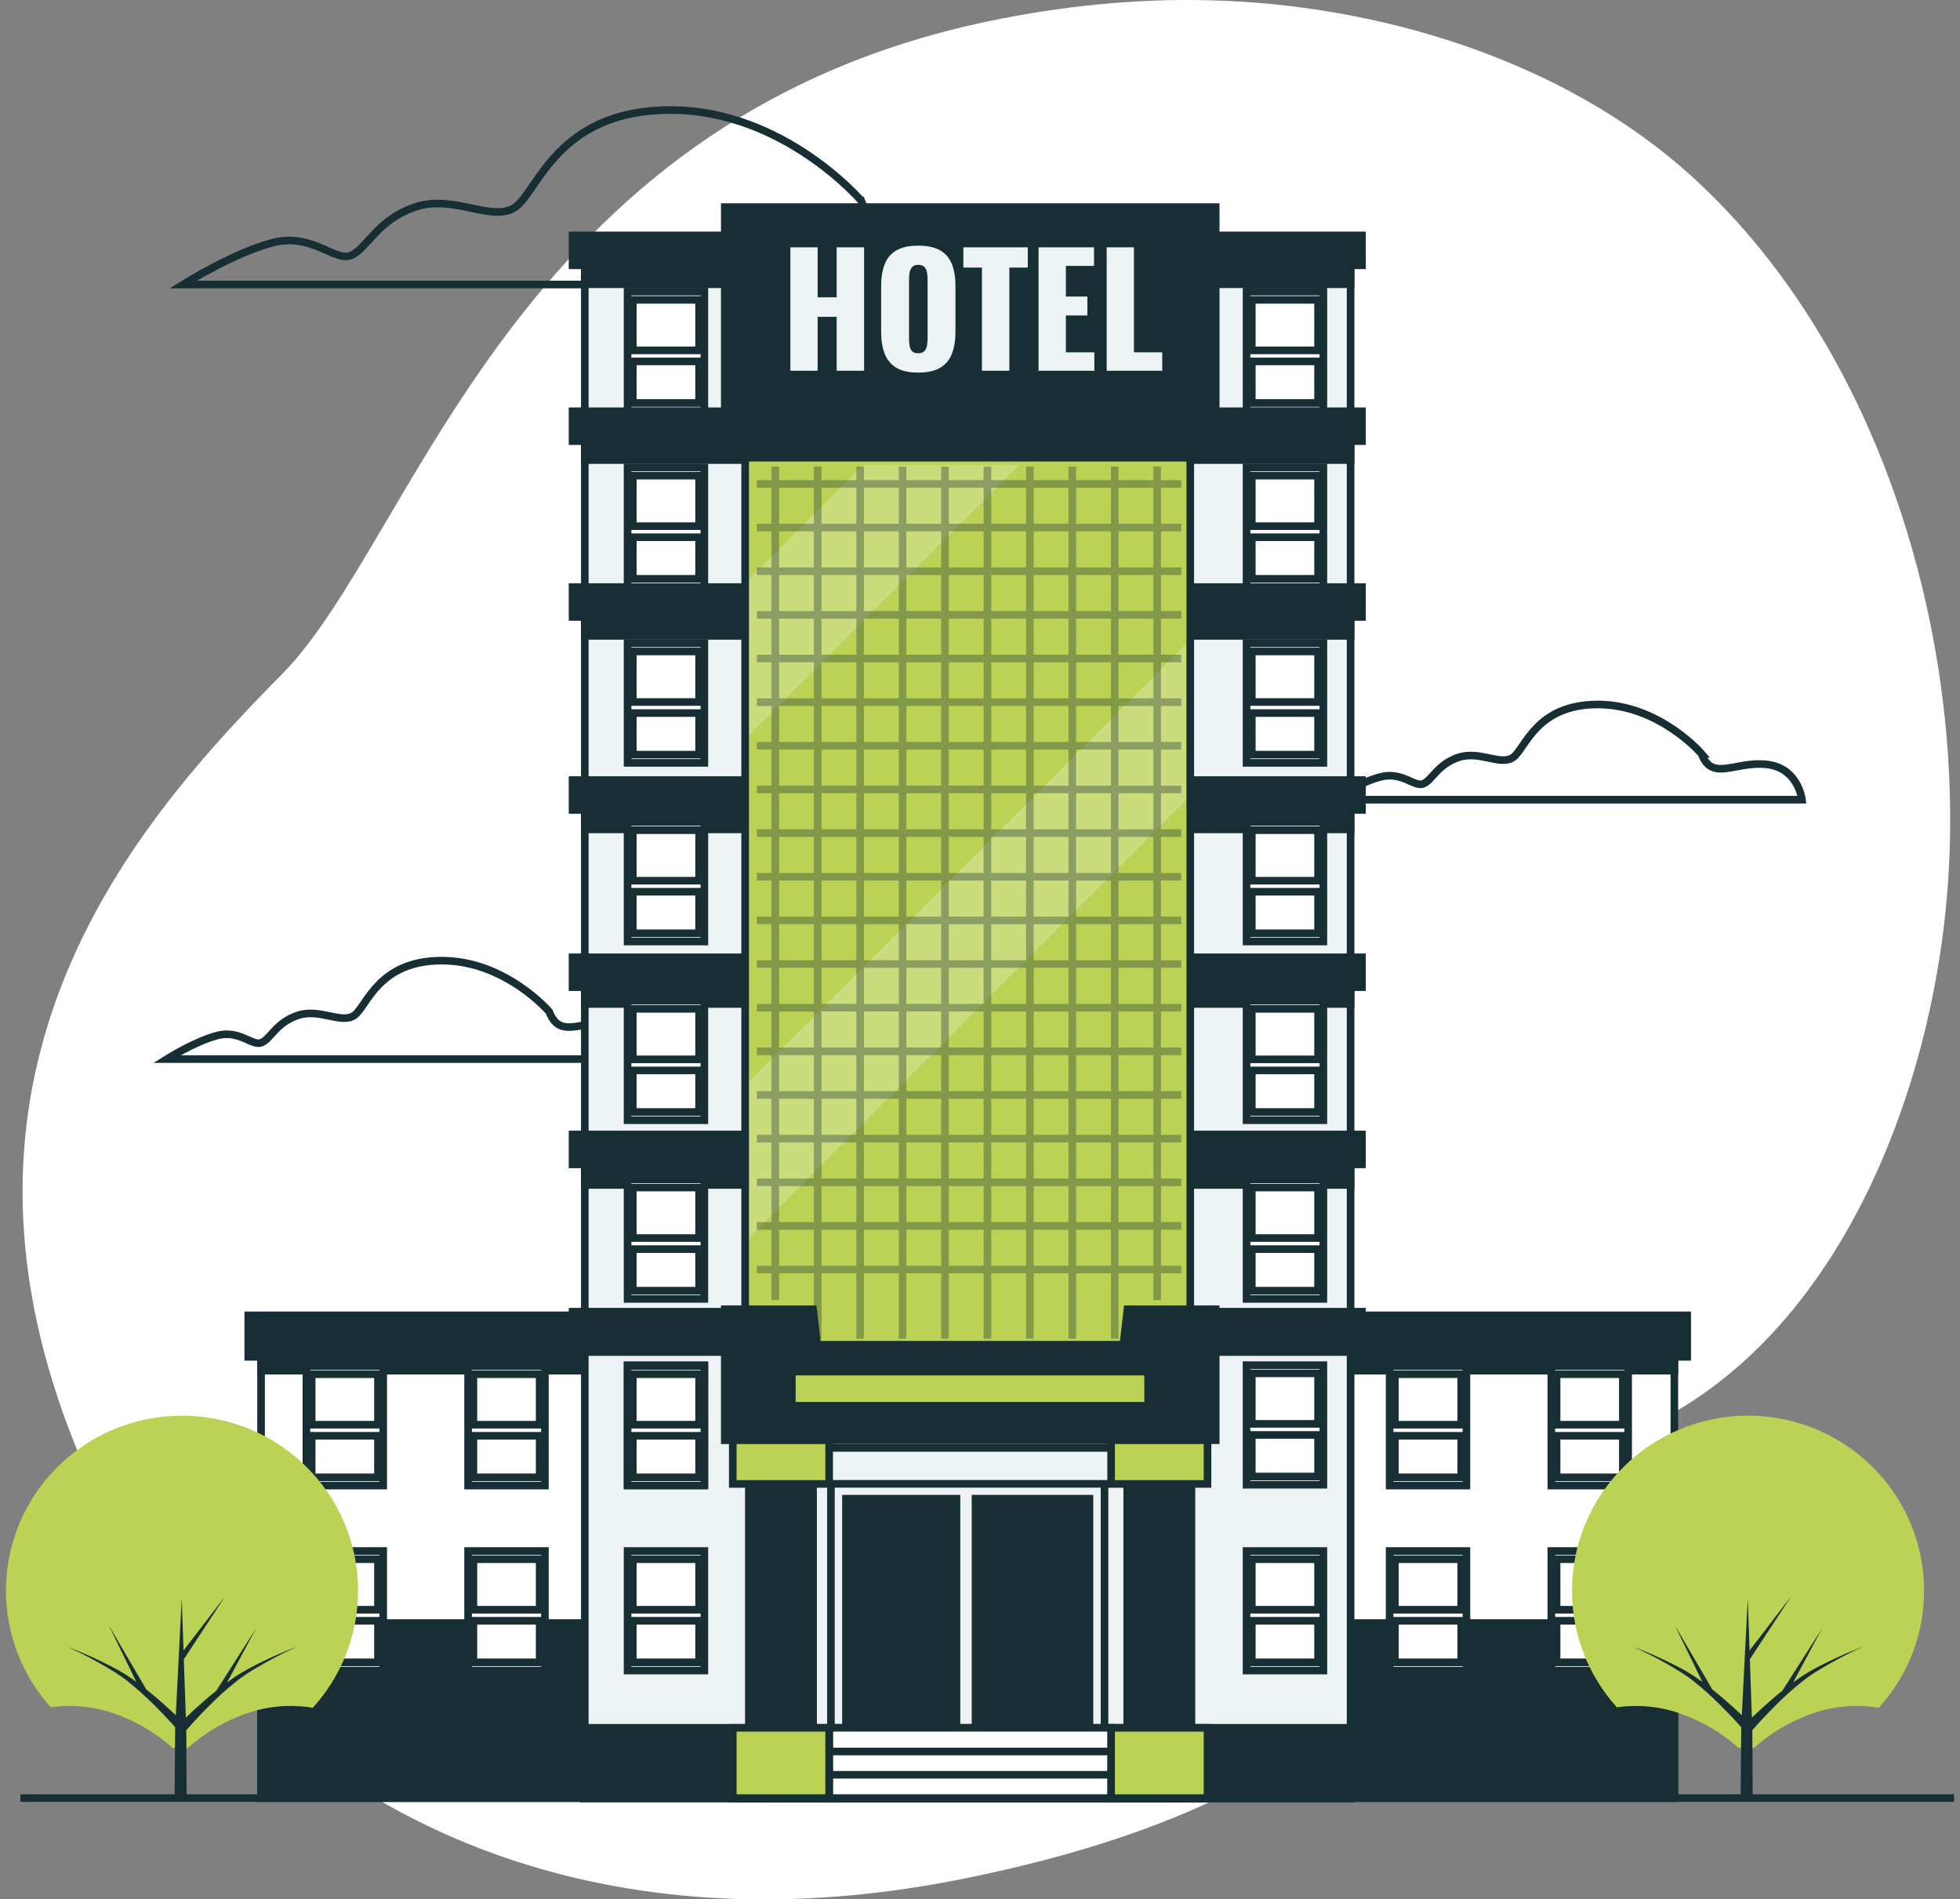 <svg width="258" height="250" viewBox="0 0 258 250" fill="none" xmlns="http://www.w3.org/2000/svg">
<rect x="0" y="0" width="258" height="250" fill="#808080" stroke="none"/>
<path d="M255.906 121.668C253.099 145.439 242.255 173.078 220.594 185.774C187.864 204.961 190.602 234.47 126.717 247.302C116.758 249.303 107.302 250.147 98.39 249.979C93.599 249.89 88.96 249.502 84.489 248.848C43.889 242.911 16.562 214.67 6.54 180.581C-6.65 135.746 19.688 106.394 37.15 88.705C54.607 71.017 67.393 15.907 130.1 2.803C139.661 0.807 149.436 -0.21 159.212 0.036C181.523 0.586 205.855 7.917 222.694 23.216C223.956 24.364 225.186 25.558 226.385 26.784C249.79 50.823 259.733 89.261 255.906 121.668Z" fill="white"/>
<path d="M113.339 26.392C113.339 26.392 103.139 14.482 88.263 14.482C73.388 14.482 70.838 25.113 67.864 27.24C64.89 29.367 59.79 25.537 54.69 27.24C49.59 28.943 48.312 32.768 46.192 33.622C44.066 34.471 41.092 30.646 35.992 31.919C30.892 33.198 24.091 37.447 24.091 37.447H137.571C137.571 37.447 136.723 29.792 129.073 28.943C121.423 28.094 115.899 33.198 113.349 26.392H113.339Z" stroke="#162E34" stroke-miterlimit="10"/>
<path d="M223.992 99.221C223.992 99.221 218.426 92.724 210.31 92.724C202.194 92.724 200.801 98.524 199.178 99.688C197.555 100.851 194.775 98.76 191.989 99.688C189.209 100.615 188.512 102.705 187.35 103.167C186.188 103.628 184.57 101.542 181.784 102.239C179.004 102.936 175.292 105.257 175.292 105.257H237.202C237.202 105.257 236.736 101.081 232.563 100.615C228.39 100.149 225.374 102.936 223.981 99.221H223.992Z" stroke="#162E34" stroke-miterlimit="10"/>
<path d="M72.294 133.158C72.294 133.158 66.539 126.441 58.151 126.441C49.763 126.441 48.323 132.44 46.642 133.64C44.967 134.84 42.087 132.681 39.212 133.64C36.338 134.599 35.615 136.758 34.416 137.24C33.217 137.722 31.542 135.558 28.662 136.281C25.787 136.999 21.949 139.398 21.949 139.398H85.96C85.96 139.398 85.478 135.081 81.163 134.599C76.849 134.117 73.734 136.999 72.294 133.158Z" stroke="#162E34" stroke-miterlimit="10"/>
<path d="M220.4 178.26H34.364V236.67H220.4V178.26Z" fill="white" stroke="#162E34" stroke-miterlimit="10"/>
<path d="M220.4 178.26H34.364V180.413H220.4V178.26Z" fill="#162E34" stroke="#162E34" stroke-miterlimit="10"/>
<path d="M220.4 213.627H34.364V236.665H220.4V213.627Z" fill="#162E34" stroke="#162E34" stroke-miterlimit="10"/>
<path d="M222.091 173.125H32.678V178.59H222.091V173.125Z" fill="#162E34" stroke="#162E34" stroke-miterlimit="10"/>
<path d="M177.784 33.302H76.98V236.665H177.784V33.302Z" fill="#EDF3F4" stroke="#162E34" stroke-miterlimit="10"/>
<path d="M153.133 190.579H101.636V236.671H153.133V190.579Z" fill="#EDF3F4" stroke="#162E34" stroke-miterlimit="10"/>
<path d="M177.784 104.192H76.98V109.165H177.784V104.192Z" fill="#162E34" stroke="#162E34" stroke-miterlimit="10"/>
<path d="M177.784 128.007H76.98V132.146H177.784V128.007Z" fill="#162E34" stroke="#162E34" stroke-miterlimit="10"/>
<path d="M177.784 150.579H76.98V155.965H177.784V150.579Z" fill="#162E34" stroke="#162E34" stroke-miterlimit="10"/>
<path d="M177.784 174.188H76.98V177.96H177.784V174.188Z" fill="#162E34" stroke="#162E34" stroke-miterlimit="10"/>
<path d="M177.784 79.236H76.98V83.695H177.784V79.236Z" fill="#162E34" stroke="#162E34" stroke-miterlimit="10"/>
<path d="M177.784 56.099H76.98V60.557H177.784V56.099Z" fill="#162E34" stroke="#162E34" stroke-miterlimit="10"/>
<path d="M177.784 32.956H76.98V37.414H177.784V32.956Z" fill="#162E34" stroke="#162E34" stroke-miterlimit="10"/>
<path d="M145.389 195.305H109.38V228.655H145.389V195.305Z" fill="#EDF3F4" stroke="#162E34" stroke-miterlimit="10"/>
<path d="M125.905 197.259H111.354V228.66H125.905V197.259Z" fill="#162E34" stroke="#162E34" stroke-miterlimit="10"/>
<path d="M143.409 197.259H128.408V228.66H143.409V197.259Z" fill="#162E34" stroke="#162E34" stroke-miterlimit="10"/>
<path d="M177.868 227.417H76.896V236.718H177.868V227.417Z" fill="#162E34" stroke="#162E34" stroke-miterlimit="10"/>
<path d="M146.289 227.417H109.145V236.718H146.289V227.417Z" fill="white" stroke="#162E34" stroke-miterlimit="10"/>
<path d="M146.289 230.535H109.145V233.6H146.289V230.535Z" fill="white" stroke="#162E34" stroke-miterlimit="10"/>
<path d="M179.281 172.648H75.367V176.583H179.281V172.648Z" fill="#162E34" stroke="#162E34" stroke-miterlimit="10"/>
<path d="M179.281 149.322H75.367V153.257H179.281V149.322Z" fill="#162E34" stroke="#162E34" stroke-miterlimit="10"/>
<path d="M179.281 126H75.367V129.935H179.281V126Z" fill="#162E34" stroke="#162E34" stroke-miterlimit="10"/>
<path d="M179.281 102.674H75.367V106.609H179.281V102.674Z" fill="#162E34" stroke="#162E34" stroke-miterlimit="10"/>
<path d="M179.281 77.272H75.367V81.207H179.281V77.272Z" fill="#162E34" stroke="#162E34" stroke-miterlimit="10"/>
<path d="M174.197 179.685H164.086V195.425H174.197V179.685Z" fill="white" stroke="#162E34" stroke-miterlimit="10"/>
<path d="M173.501 180.764H164.778V187.413H173.501V180.764Z" fill="white" stroke="#162E34" stroke-miterlimit="10"/>
<path d="M173.501 188.87H164.778V194.34H173.501V188.87Z" fill="white" stroke="#162E34" stroke-miterlimit="10"/>
<path d="M174.197 204.144H164.086V219.883H174.197V204.144Z" fill="white" stroke="#162E34" stroke-miterlimit="10"/>
<path d="M173.501 205.228H164.778V211.877H173.501V205.228Z" fill="white" stroke="#162E34" stroke-miterlimit="10"/>
<path d="M173.501 213.329H164.778V218.799H173.501V213.329Z" fill="white" stroke="#162E34" stroke-miterlimit="10"/>
<path d="M193.031 204.144H182.92V219.883H193.031V204.144Z" fill="white" stroke="#162E34" stroke-miterlimit="10"/>
<path d="M192.34 205.228H183.617V211.877H192.34V205.228Z" fill="white" stroke="#162E34" stroke-miterlimit="10"/>
<path d="M192.34 213.329H183.617V218.799H192.34V213.329Z" fill="white" stroke="#162E34" stroke-miterlimit="10"/>
<path d="M214.316 204.144H204.205V219.883H214.316V204.144Z" fill="white" stroke="#162E34" stroke-miterlimit="10"/>
<path d="M213.619 205.228H204.896V211.877H213.619V205.228Z" fill="white" stroke="#162E34" stroke-miterlimit="10"/>
<path d="M213.619 213.329H204.896V218.799H213.619V213.329Z" fill="white" stroke="#162E34" stroke-miterlimit="10"/>
<path d="M50.444 204.144H40.333V219.883H50.444V204.144Z" fill="white" stroke="#162E34" stroke-miterlimit="10"/>
<path d="M49.753 205.228H41.029V211.877H49.753V205.228Z" fill="white" stroke="#162E34" stroke-miterlimit="10"/>
<path d="M49.753 213.329H41.029V218.799H49.753V213.329Z" fill="white" stroke="#162E34" stroke-miterlimit="10"/>
<path d="M71.728 204.144H61.617V219.883H71.728V204.144Z" fill="white" stroke="#162E34" stroke-miterlimit="10"/>
<path d="M71.037 205.228H62.314V211.877H71.037V205.228Z" fill="white" stroke="#162E34" stroke-miterlimit="10"/>
<path d="M71.037 213.329H62.314V218.799H71.037V213.329Z" fill="white" stroke="#162E34" stroke-miterlimit="10"/>
<path d="M92.719 179.685H82.609V195.425H92.719V179.685Z" fill="white" stroke="#162E34" stroke-miterlimit="10"/>
<path d="M92.023 180.764H83.3V187.413H92.023V180.764Z" fill="white" stroke="#162E34" stroke-miterlimit="10"/>
<path d="M92.023 188.87H83.3V194.34H92.023V188.87Z" fill="white" stroke="#162E34" stroke-miterlimit="10"/>
<path d="M92.719 204.144H82.609V219.883H92.719V204.144Z" fill="white" stroke="#162E34" stroke-miterlimit="10"/>
<path d="M92.023 205.228H83.3V211.877H92.023V205.228Z" fill="white" stroke="#162E34" stroke-miterlimit="10"/>
<path d="M92.023 213.329H83.3V218.799H92.023V213.329Z" fill="white" stroke="#162E34" stroke-miterlimit="10"/>
<path d="M193.031 179.795H182.92V195.535H193.031V179.795Z" fill="white" stroke="#162E34" stroke-miterlimit="10"/>
<path d="M192.34 180.874H183.617V187.523H192.34V180.874Z" fill="white" stroke="#162E34" stroke-miterlimit="10"/>
<path d="M192.34 188.98H183.617V194.45H192.34V188.98Z" fill="white" stroke="#162E34" stroke-miterlimit="10"/>
<path d="M214.316 179.795H204.205V195.535H214.316V179.795Z" fill="white" stroke="#162E34" stroke-miterlimit="10"/>
<path d="M213.619 180.874H204.896V187.523H213.619V180.874Z" fill="white" stroke="#162E34" stroke-miterlimit="10"/>
<path d="M213.619 188.98H204.896V194.45H213.619V188.98Z" fill="white" stroke="#162E34" stroke-miterlimit="10"/>
<path d="M50.444 179.795H40.333V195.535H50.444V179.795Z" fill="white" stroke="#162E34" stroke-miterlimit="10"/>
<path d="M49.753 180.874H41.029V187.523H49.753V180.874Z" fill="white" stroke="#162E34" stroke-miterlimit="10"/>
<path d="M49.753 188.98H41.029V194.45H49.753V188.98Z" fill="white" stroke="#162E34" stroke-miterlimit="10"/>
<path d="M71.728 179.795H61.617V195.535H71.728V179.795Z" fill="white" stroke="#162E34" stroke-miterlimit="10"/>
<path d="M71.037 180.874H62.314V187.523H71.037V180.874Z" fill="white" stroke="#162E34" stroke-miterlimit="10"/>
<path d="M71.037 188.98H62.314V194.45H71.037V188.98Z" fill="white" stroke="#162E34" stroke-miterlimit="10"/>
<path d="M92.719 179.795H82.609V195.535H92.719V179.795Z" fill="white" stroke="#162E34" stroke-miterlimit="10"/>
<path d="M92.023 180.874H83.3V187.523H92.023V180.874Z" fill="white" stroke="#162E34" stroke-miterlimit="10"/>
<path d="M92.023 188.98H83.3V194.45H92.023V188.98Z" fill="white" stroke="#162E34" stroke-miterlimit="10"/>
<path d="M92.719 155.227H82.609V170.967H92.719V155.227Z" fill="white" stroke="#162E34" stroke-miterlimit="10"/>
<path d="M92.023 156.306H83.3V162.955H92.023V156.306Z" fill="white" stroke="#162E34" stroke-miterlimit="10"/>
<path d="M92.023 164.412H83.3V169.882H92.023V164.412Z" fill="white" stroke="#162E34" stroke-miterlimit="10"/>
<path d="M92.719 131.706H82.609V147.446H92.719V131.706Z" fill="white" stroke="#162E34" stroke-miterlimit="10"/>
<path d="M92.023 132.785H83.3V139.434H92.023V132.785Z" fill="white" stroke="#162E34" stroke-miterlimit="10"/>
<path d="M92.023 140.891H83.3V146.361H92.023V140.891Z" fill="white" stroke="#162E34" stroke-miterlimit="10"/>
<path d="M92.719 108.186H82.609V123.925H92.719V108.186Z" fill="white" stroke="#162E34" stroke-miterlimit="10"/>
<path d="M92.023 109.27H83.3V115.919H92.023V109.27Z" fill="white" stroke="#162E34" stroke-miterlimit="10"/>
<path d="M92.023 117.371H83.3V122.841H92.023V117.371Z" fill="white" stroke="#162E34" stroke-miterlimit="10"/>
<path d="M92.719 84.671H82.609V100.411H92.719V84.671Z" fill="white" stroke="#162E34" stroke-miterlimit="10"/>
<path d="M92.023 85.75H83.3V92.399H92.023V85.75Z" fill="white" stroke="#162E34" stroke-miterlimit="10"/>
<path d="M92.023 93.856H83.3V99.326H92.023V93.856Z" fill="white" stroke="#162E34" stroke-miterlimit="10"/>
<path d="M174.197 155.227H164.086V170.967H174.197V155.227Z" fill="white" stroke="#162E34" stroke-miterlimit="10"/>
<path d="M173.501 156.306H164.778V162.955H173.501V156.306Z" fill="white" stroke="#162E34" stroke-miterlimit="10"/>
<path d="M173.501 164.412H164.778V169.882H173.501V164.412Z" fill="white" stroke="#162E34" stroke-miterlimit="10"/>
<path d="M174.197 131.706H164.086V147.446H174.197V131.706Z" fill="white" stroke="#162E34" stroke-miterlimit="10"/>
<path d="M173.501 132.785H164.778V139.434H173.501V132.785Z" fill="white" stroke="#162E34" stroke-miterlimit="10"/>
<path d="M173.501 140.891H164.778V146.361H173.501V140.891Z" fill="white" stroke="#162E34" stroke-miterlimit="10"/>
<path d="M174.197 108.186H164.086V123.925H174.197V108.186Z" fill="white" stroke="#162E34" stroke-miterlimit="10"/>
<path d="M173.501 109.27H164.778V115.919H173.501V109.27Z" fill="white" stroke="#162E34" stroke-miterlimit="10"/>
<path d="M173.501 117.371H164.778V122.841H173.501V117.371Z" fill="white" stroke="#162E34" stroke-miterlimit="10"/>
<path d="M174.197 84.671H164.086V100.411H174.197V84.671Z" fill="white" stroke="#162E34" stroke-miterlimit="10"/>
<path d="M173.501 85.75H164.778V92.399H173.501V85.75Z" fill="white" stroke="#162E34" stroke-miterlimit="10"/>
<path d="M173.501 93.856H164.778V99.326H173.501V93.856Z" fill="white" stroke="#162E34" stroke-miterlimit="10"/>
<path d="M92.719 61.527H82.609V77.267H92.719V61.527Z" fill="white" stroke="#162E34" stroke-miterlimit="10"/>
<path d="M92.023 62.606H83.3V69.255H92.023V62.606Z" fill="white" stroke="#162E34" stroke-miterlimit="10"/>
<path d="M92.023 70.712H83.3V76.183H92.023V70.712Z" fill="white" stroke="#162E34" stroke-miterlimit="10"/>
<path d="M174.197 61.527H164.086V77.267H174.197V61.527Z" fill="white" stroke="#162E34" stroke-miterlimit="10"/>
<path d="M173.501 62.606H164.778V69.255H173.501V62.606Z" fill="white" stroke="#162E34" stroke-miterlimit="10"/>
<path d="M173.501 70.712H164.778V76.183H173.501V70.712Z" fill="white" stroke="#162E34" stroke-miterlimit="10"/>
<path d="M92.719 38.384H82.609V54.124H92.719V38.384Z" fill="white" stroke="#162E34" stroke-miterlimit="10"/>
<path d="M92.023 39.469H83.3V46.118H92.023V39.469Z" fill="white" stroke="#162E34" stroke-miterlimit="10"/>
<path d="M92.023 47.57H83.3V53.04H92.023V47.57Z" fill="white" stroke="#162E34" stroke-miterlimit="10"/>
<path d="M113.087 38.384H102.977V54.124H113.087V38.384Z" fill="white" stroke="#162E34" stroke-miterlimit="10"/>
<path d="M112.391 39.469H103.668V46.118H112.391V39.469Z" fill="white" stroke="#162E34" stroke-miterlimit="10"/>
<path d="M112.391 47.57H103.668V53.04H112.391V47.57Z" fill="white" stroke="#162E34" stroke-miterlimit="10"/>
<path d="M133.456 38.384H123.345V54.124H133.456V38.384Z" fill="white" stroke="#162E34" stroke-miterlimit="10"/>
<path d="M132.765 39.469H124.041V46.118H132.765V39.469Z" fill="white" stroke="#162E34" stroke-miterlimit="10"/>
<path d="M132.765 47.57H124.041V53.04H132.765V47.57Z" fill="white" stroke="#162E34" stroke-miterlimit="10"/>
<path d="M153.824 38.384H143.713V54.124H153.824V38.384Z" fill="white" stroke="#162E34" stroke-miterlimit="10"/>
<path d="M153.132 39.469H144.409V46.118H153.132V39.469Z" fill="white" stroke="#162E34" stroke-miterlimit="10"/>
<path d="M153.132 47.57H144.409V53.04H153.132V47.57Z" fill="white" stroke="#162E34" stroke-miterlimit="10"/>
<path d="M174.197 38.384H164.086V54.124H174.197V38.384Z" fill="white" stroke="#162E34" stroke-miterlimit="10"/>
<path d="M173.501 39.469H164.778V46.118H173.501V39.469Z" fill="white" stroke="#162E34" stroke-miterlimit="10"/>
<path d="M173.501 47.57H164.778V53.04H173.501V47.57Z" fill="white" stroke="#162E34" stroke-miterlimit="10"/>
<path d="M156.677 60.245H98.086V176.998H156.677V60.245Z" fill="#BBD254" stroke="#162E34" stroke-miterlimit="10"/>
<g opacity="0.23">
<path d="M156.128 105.311V84.746L98.636 142.276V162.847L156.128 105.311Z" fill="white"/>
<path d="M98.636 76.179V96.744L134.142 61.214H113.59L98.636 76.179Z" fill="white"/>
</g>
<g opacity="0.35">
<path d="M102.055 61.413V171.124" stroke="#162E34" stroke-miterlimit="10"/>
<path d="M107.637 61.413V176.201" stroke="#162E34" stroke-miterlimit="10"/>
<path d="M113.224 61.413V176.201" stroke="#162E34" stroke-miterlimit="10"/>
<path d="M118.811 61.413V176.201" stroke="#162E34" stroke-miterlimit="10"/>
<path d="M124.392 61.413V176.201" stroke="#162E34" stroke-miterlimit="10"/>
<path d="M129.979 61.413V176.201" stroke="#162E34" stroke-miterlimit="10"/>
<path d="M135.566 61.413V176.201" stroke="#162E34" stroke-miterlimit="10"/>
<path d="M141.148 61.413V176.201" stroke="#162E34" stroke-miterlimit="10"/>
<path d="M146.734 61.413V176.201" stroke="#162E34" stroke-miterlimit="10"/>
<path d="M152.321 61.413V171.124" stroke="#162E34" stroke-miterlimit="10"/>
<path d="M99.626 63.697H155.494" stroke="#162E34" stroke-miterlimit="10"/>
<path d="M99.626 69.439H155.494" stroke="#162E34" stroke-miterlimit="10"/>
<path d="M99.626 75.188H155.494" stroke="#162E34" stroke-miterlimit="10"/>
<path d="M99.626 80.93H155.494" stroke="#162E34" stroke-miterlimit="10"/>
<path d="M99.626 86.673H155.494" stroke="#162E34" stroke-miterlimit="10"/>
<path d="M99.626 92.421H155.494" stroke="#162E34" stroke-miterlimit="10"/>
<path d="M99.626 98.163H155.494" stroke="#162E34" stroke-miterlimit="10"/>
<path d="M99.626 103.911H155.494" stroke="#162E34" stroke-miterlimit="10"/>
<path d="M99.626 109.654H155.494" stroke="#162E34" stroke-miterlimit="10"/>
<path d="M99.626 115.402H155.494" stroke="#162E34" stroke-miterlimit="10"/>
<path d="M99.626 121.144H155.494" stroke="#162E34" stroke-miterlimit="10"/>
<path d="M99.626 126.887H155.494" stroke="#162E34" stroke-miterlimit="10"/>
<path d="M99.626 132.635H155.494" stroke="#162E34" stroke-miterlimit="10"/>
<path d="M99.626 138.377H155.494" stroke="#162E34" stroke-miterlimit="10"/>
<path d="M99.626 144.125H155.494" stroke="#162E34" stroke-miterlimit="10"/>
<path d="M99.626 149.867H155.494" stroke="#162E34" stroke-miterlimit="10"/>
<path d="M99.626 155.615H155.494" stroke="#162E34" stroke-miterlimit="10"/>
<path d="M99.626 161.357H155.494" stroke="#162E34" stroke-miterlimit="10"/>
<path d="M99.626 167.1H155.494" stroke="#162E34" stroke-miterlimit="10"/>
</g>
<path d="M179.282 30.986H75.367V34.921H179.282V30.986Z" fill="#162E34" stroke="#162E34" stroke-miterlimit="10"/>
<path d="M160.028 27.256H95.405V54.481H160.028V27.256Z" fill="#162E34" stroke="#162E34" stroke-miterlimit="10"/>
<path d="M179.282 54.129H75.367V58.064H179.282V54.129Z" fill="#162E34" stroke="#162E34" stroke-miterlimit="10"/>
<path d="M107.029 194.864H98.573V233.496H107.029V194.864Z" fill="#162E34" stroke="#162E34" stroke-miterlimit="10"/>
<path d="M109.145 189.29H96.458V195.32H109.145V189.29Z" fill="#BBD254" stroke="#162E34" stroke-miterlimit="10"/>
<path d="M109.145 227.418H96.458V236.723H109.145V227.418Z" fill="#BBD254" stroke="#162E34" stroke-miterlimit="10"/>
<path d="M156.834 194.864H148.378V233.496H156.834V194.864Z" fill="#162E34" stroke="#162E34" stroke-miterlimit="10"/>
<path d="M158.95 189.29H146.258V195.32H158.95V189.29Z" fill="#BBD254" stroke="#162E34" stroke-miterlimit="10"/>
<path d="M158.95 227.418H146.258V236.723H158.95V227.418Z" fill="#BBD254" stroke="#162E34" stroke-miterlimit="10"/>
<path d="M148.41 172.324L147.855 177.071H107.579L107.024 172.324H95.405V189.567H160.028V172.324H148.41Z" fill="#162E34" stroke="#162E34" stroke-miterlimit="10"/>
<path d="M151.127 180.534H104.233V185.034H151.127V180.534Z" fill="#BBD254" stroke="#162E34" stroke-miterlimit="10"/>
<path d="M104.04 48.8V32.552H107.626V39.133H110.134V32.552H113.742V48.8H110.134V41.7H107.626V48.8H104.04Z" fill="#EDF3F4"/>
<path d="M120.858 49.041C119.643 49.041 118.679 48.826 117.973 48.397C117.266 47.967 116.758 47.354 116.449 46.552C116.14 45.751 115.988 44.792 115.988 43.686V37.65C115.988 36.529 116.14 35.57 116.449 34.784C116.758 33.993 117.266 33.39 117.973 32.966C118.679 32.547 119.643 32.332 120.858 32.332C122.072 32.332 123.057 32.542 123.774 32.966C124.486 33.385 124.999 33.993 125.308 34.784C125.617 35.575 125.769 36.529 125.769 37.65V43.686C125.769 44.797 125.617 45.751 125.308 46.552C124.999 47.354 124.491 47.972 123.774 48.397C123.057 48.826 122.088 49.041 120.858 49.041ZM120.858 46.495C121.229 46.495 121.507 46.4 121.68 46.212C121.853 46.023 121.968 45.782 122.02 45.489C122.072 45.195 122.099 44.891 122.099 44.587V36.765C122.099 36.445 122.072 36.141 122.02 35.853C121.968 35.565 121.853 35.329 121.68 35.14C121.507 34.952 121.229 34.858 120.858 34.858C120.512 34.858 120.25 34.952 120.077 35.14C119.905 35.329 119.79 35.565 119.737 35.853C119.685 36.141 119.659 36.445 119.659 36.765V44.587C119.659 44.897 119.68 45.195 119.727 45.489C119.774 45.782 119.879 46.023 120.046 46.212C120.214 46.4 120.486 46.495 120.858 46.495Z" fill="#EDF3F4"/>
<path d="M129.256 48.8V35.219H126.811V32.552H135.288V35.219H132.864V48.8H129.256Z" fill="#EDF3F4"/>
<path d="M136.712 48.8V32.552H144.011V34.999H140.304V39.033H143.132V41.522H140.304V46.374H144.053V48.8H136.717H136.712Z" fill="#EDF3F4"/>
<path d="M145.676 48.8V32.552H149.263V46.374H152.991V48.8H145.676Z" fill="#EDF3F4"/>
<path d="M230.102 186.334C217.306 186.334 206.928 196.645 206.928 209.367C206.928 215.267 209.158 220.643 212.829 224.719C214.504 224.478 217.567 224.31 220.945 225.458C225.427 226.983 228.218 229.482 228.825 230.063H230.904C231.516 229.482 234.307 226.983 238.784 225.458C242.465 224.206 245.763 224.515 247.313 224.782C251.015 220.7 253.272 215.293 253.272 209.367C253.272 196.645 242.894 186.334 230.097 186.334H230.102Z" fill="#BBD254"/>
<path d="M223.06 221.381C224.259 222.335 225.384 223.372 226.463 224.441C227.406 225.379 228.327 226.348 229.202 227.333L229.123 236.67H230.71L230.662 227.732C231.642 226.61 232.683 225.505 233.752 224.441C234.83 223.367 235.951 222.33 237.155 221.381C237.752 220.899 238.38 220.459 239.03 220.05C239.695 219.642 240.365 219.243 241.051 218.861C242.417 218.096 243.815 217.368 245.276 216.749C243.773 217.279 242.318 217.923 240.894 218.604C240.181 218.95 239.475 219.306 238.778 219.678C238.082 220.061 237.396 220.475 236.752 220.931C236.511 221.098 236.27 221.271 236.035 221.444L239.831 214.365L234.621 222.529C234.092 222.953 233.574 223.388 233.066 223.828C232.223 224.562 231.406 225.306 230.605 226.076L230.338 218.4L235.788 210.095L230.301 217.237L230.065 210.368L229.673 218.054L229.28 225.762C228.584 225.101 227.877 224.457 227.149 223.828C226.578 223.33 225.997 222.843 225.4 222.372L220.473 213.952L224.091 221.381C223.882 221.229 223.678 221.077 223.463 220.931C222.819 220.475 222.138 220.061 221.437 219.678C220.74 219.306 220.033 218.95 219.321 218.604C217.892 217.918 216.436 217.279 214.939 216.749C216.399 217.368 217.797 218.091 219.164 218.861C219.845 219.243 220.52 219.642 221.185 220.05C221.84 220.464 222.468 220.899 223.06 221.381Z" fill="#162E34"/>
<path d="M23.96 186.334C11.163 186.334 0.785 196.645 0.785 209.367C0.785 215.267 3.016 220.643 6.686 224.719C8.362 224.478 11.425 224.31 14.802 225.458C19.284 226.983 22.075 229.482 22.683 230.063H24.761C25.374 229.482 28.165 226.983 32.647 225.458C36.328 224.206 39.626 224.515 41.176 224.782C44.878 220.7 47.135 215.293 47.135 209.367C47.135 196.645 36.757 186.334 23.96 186.334Z" fill="#BBD254"/>
<path d="M16.918 221.381C18.117 222.335 19.242 223.372 20.321 224.441C21.263 225.379 22.185 226.348 23.059 227.333L22.981 236.67H24.567L24.52 227.732C25.499 226.61 26.541 225.505 27.61 224.441C28.688 223.367 29.809 222.33 31.013 221.381C31.61 220.899 32.238 220.459 32.887 220.05C33.552 219.642 34.223 219.243 34.908 218.861C36.275 218.096 37.673 217.368 39.134 216.749C37.631 217.279 36.176 217.923 34.751 218.604C34.039 218.95 33.333 219.306 32.636 219.678C31.94 220.061 31.254 220.475 30.61 220.931C30.369 221.098 30.128 221.271 29.892 221.444L33.688 214.365L28.479 222.529C27.95 222.953 27.431 223.388 26.924 223.828C26.081 224.562 25.264 225.306 24.463 226.076L24.196 218.4L29.646 210.095L24.159 217.237L23.923 210.368L23.531 218.054L23.138 225.762C22.442 225.101 21.735 224.457 21.007 223.828C20.436 223.33 19.855 222.843 19.258 222.372L14.331 213.952L17.949 221.381C17.74 221.229 17.535 221.077 17.321 220.931C16.677 220.475 15.996 220.061 15.294 219.678C14.598 219.306 13.891 218.95 13.179 218.604C11.75 217.918 10.294 217.279 8.796 216.749C10.257 217.368 11.655 218.091 13.022 218.861C13.703 219.243 14.378 219.642 15.043 220.05C15.697 220.464 16.326 220.899 16.923 221.381H16.918Z" fill="#162E34"/>
<path d="M2.691 236.67H257.215" stroke="#162E34" stroke-miterlimit="10"/>
</svg>
